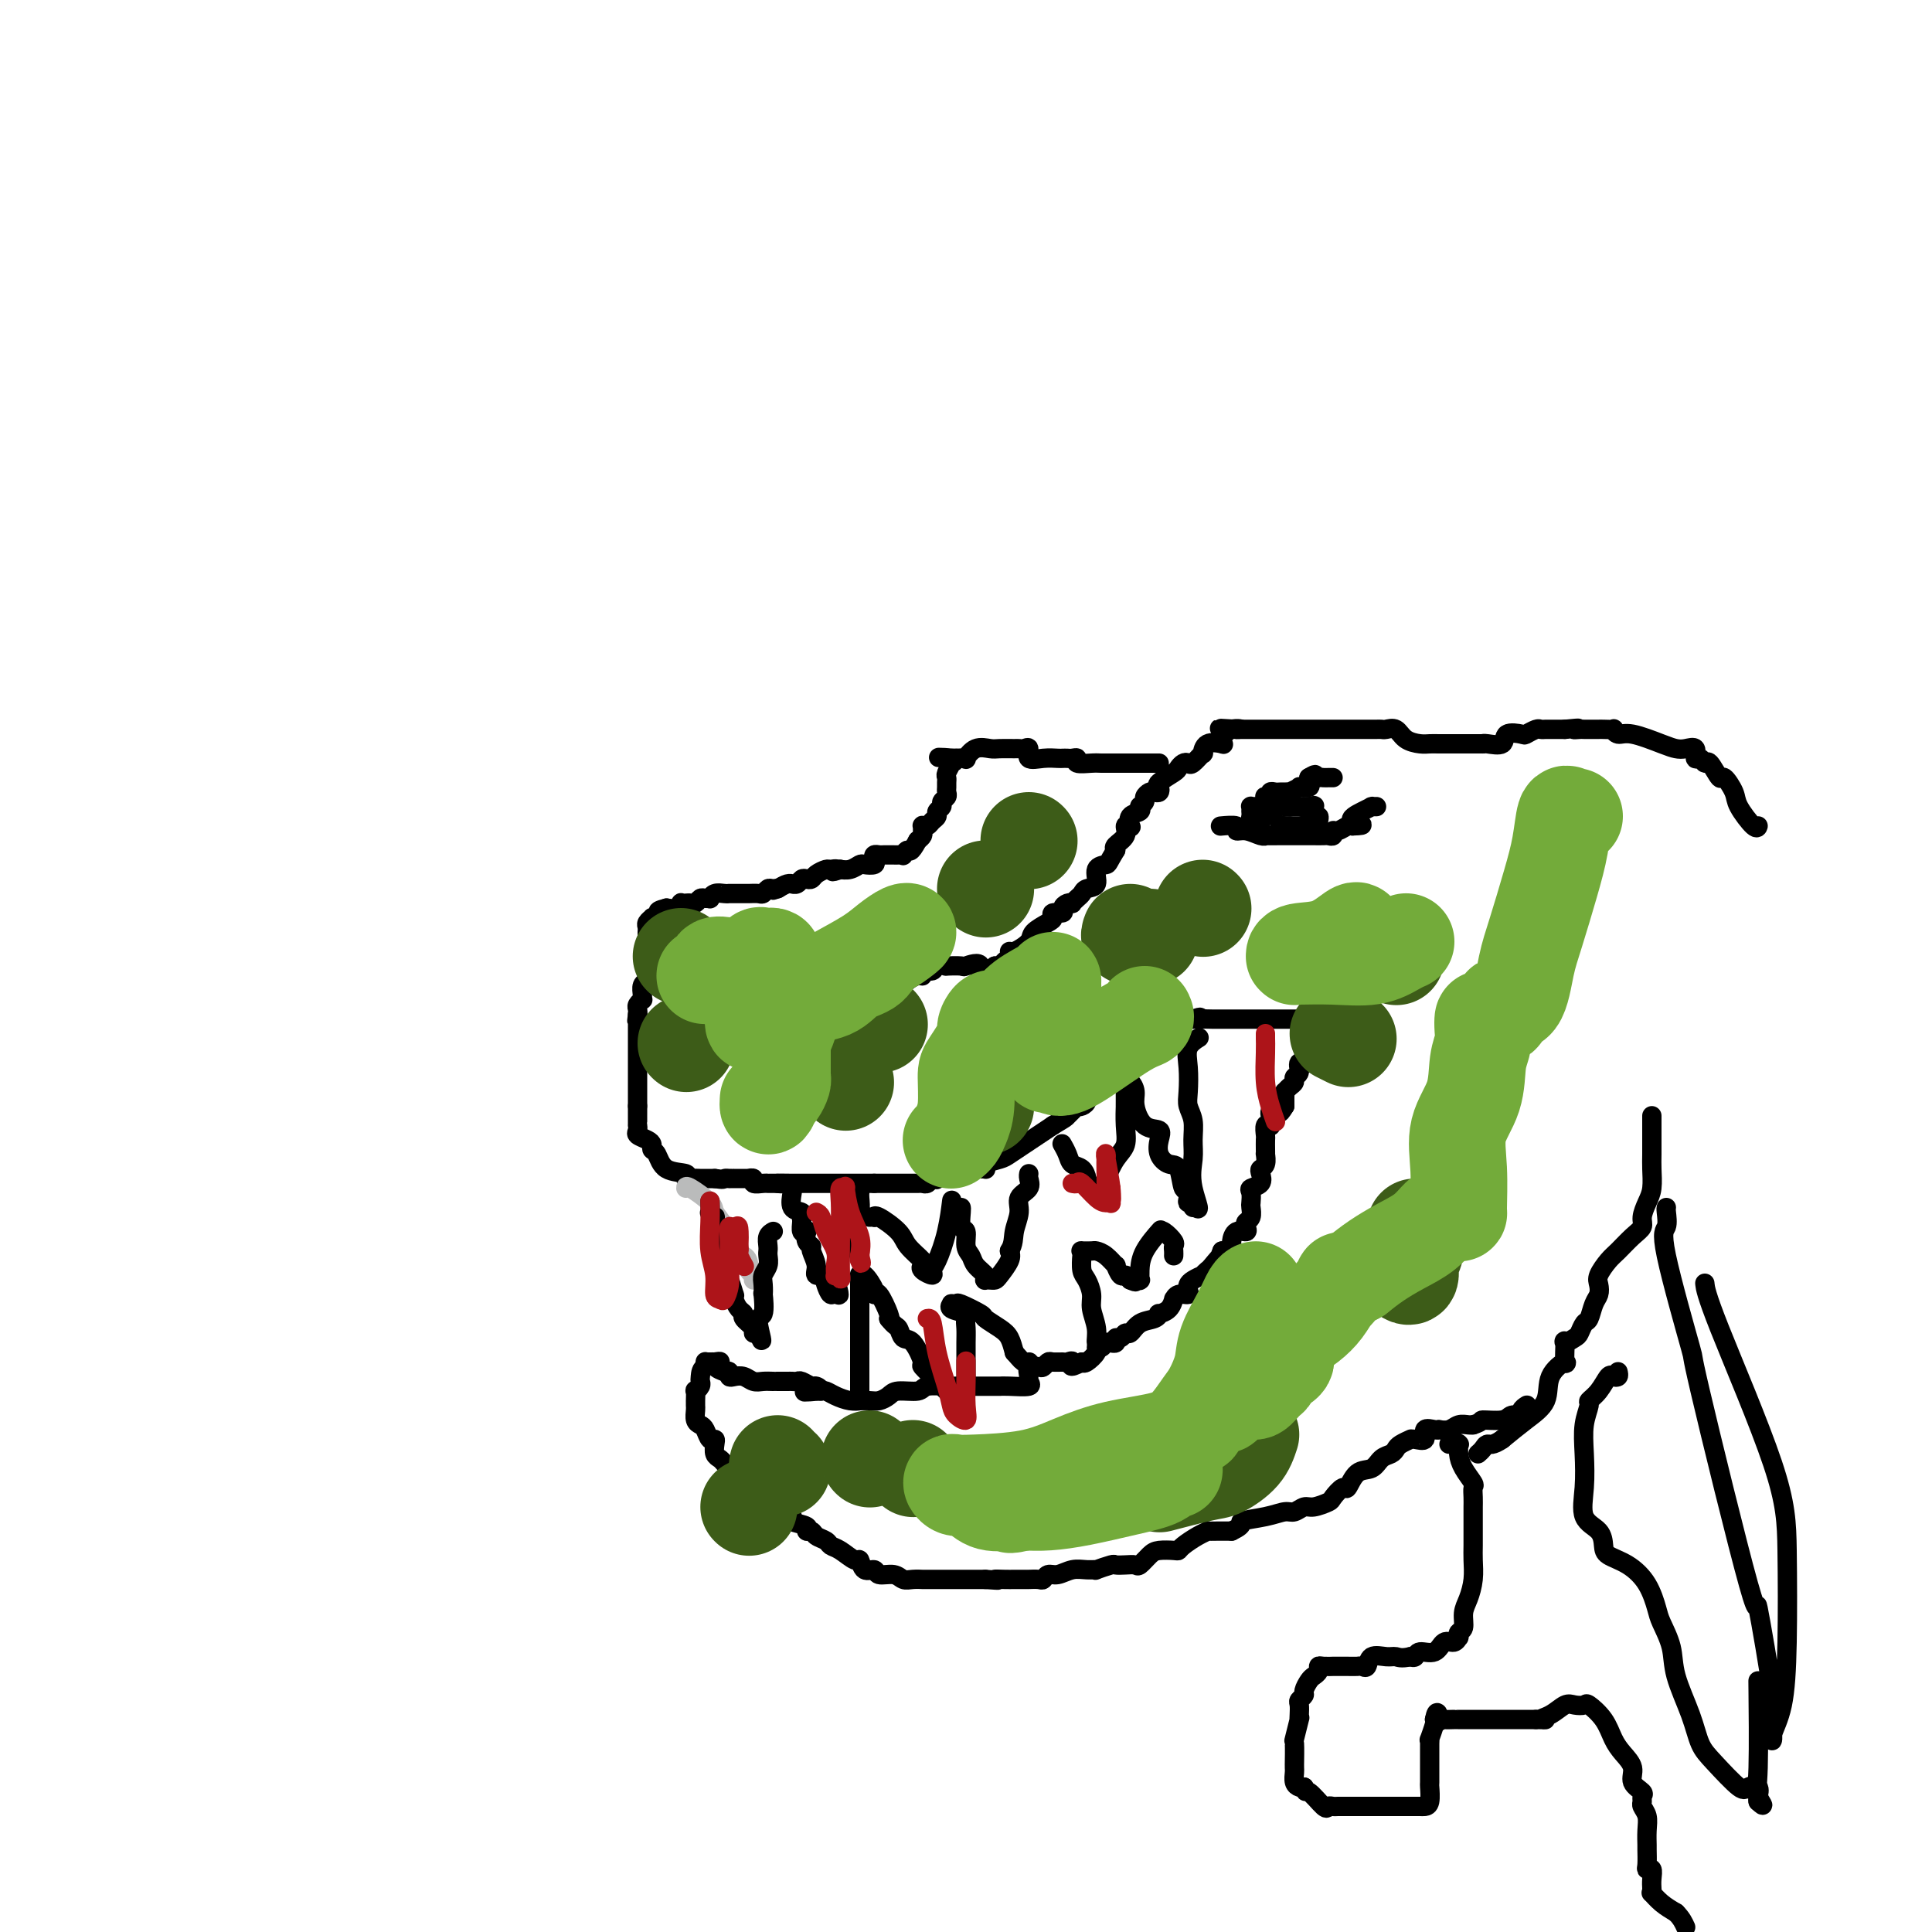 <svg viewBox='0 0 400 400' version='1.1' xmlns='http://www.w3.org/2000/svg' xmlns:xlink='http://www.w3.org/1999/xlink'><g fill='none' stroke='#000000' stroke-width='4' stroke-linecap='round' stroke-linejoin='round'><path d='M301,154c-0.246,-0.001 -0.492,-0.002 -1,0c-0.508,0.002 -1.276,0.007 -2,0c-0.724,-0.007 -1.402,-0.026 -2,0c-0.598,0.026 -1.116,0.098 -2,0c-0.884,-0.098 -2.134,-0.366 -3,-1c-0.866,-0.634 -1.347,-1.634 -2,-2c-0.653,-0.366 -1.477,-0.098 -2,0c-0.523,0.098 -0.744,0.026 -1,0c-0.256,-0.026 -0.547,-0.007 -1,0c-0.453,0.007 -1.069,0.002 -2,0c-0.931,-0.002 -2.179,-0.001 -3,0c-0.821,0.001 -1.217,0.000 -2,0c-0.783,-0.000 -1.954,-0.000 -3,0c-1.046,0.000 -1.966,0.000 -3,0c-1.034,-0.000 -2.181,-0.000 -3,0c-0.819,0.000 -1.310,0.000 -2,0c-0.690,-0.000 -1.581,-0.000 -2,0c-0.419,0.000 -0.368,0.000 -1,0c-0.632,-0.000 -1.948,-0.000 -3,0c-1.052,0.000 -1.839,0.000 -2,0c-0.161,-0.000 0.303,-0.000 0,0c-0.303,0.000 -1.372,0.000 -2,0c-0.628,-0.000 -0.814,-0.000 -1,0'/><path d='M256,151c-6.933,-0.436 -1.764,-0.025 0,0c1.764,0.025 0.123,-0.335 -1,0c-1.123,0.335 -1.727,1.366 -2,2c-0.273,0.634 -0.215,0.872 0,1c0.215,0.128 0.587,0.147 0,0c-0.587,-0.147 -2.132,-0.460 -3,0c-0.868,0.460 -1.058,1.692 -1,2c0.058,0.308 0.366,-0.306 0,0c-0.366,0.306 -1.405,1.534 -2,2c-0.595,0.466 -0.745,0.170 -1,0c-0.255,-0.170 -0.615,-0.215 -1,0c-0.385,0.215 -0.796,0.688 -1,1c-0.204,0.312 -0.201,0.462 -1,1c-0.799,0.538 -2.399,1.464 -3,2c-0.601,0.536 -0.204,0.683 0,1c0.204,0.317 0.213,0.806 0,1c-0.213,0.194 -0.649,0.094 -1,0c-0.351,-0.094 -0.616,-0.183 -1,0c-0.384,0.183 -0.888,0.637 -1,1c-0.112,0.363 0.168,0.637 0,1c-0.168,0.363 -0.785,0.817 -1,1c-0.215,0.183 -0.030,0.095 0,0c0.030,-0.095 -0.096,-0.197 0,0c0.096,0.197 0.414,0.692 0,1c-0.414,0.308 -1.559,0.428 -2,1c-0.441,0.572 -0.178,1.596 0,2c0.178,0.404 0.271,0.188 0,0c-0.271,-0.188 -0.908,-0.349 -1,0c-0.092,0.349 0.360,1.209 0,2c-0.360,0.791 -1.531,1.512 -2,2c-0.469,0.488 -0.234,0.744 0,1'/><path d='M231,176c-1.716,2.830 -1.507,2.905 -2,3c-0.493,0.095 -1.690,0.210 -2,1c-0.310,0.790 0.267,2.254 0,3c-0.267,0.746 -1.377,0.775 -2,1c-0.623,0.225 -0.758,0.648 -1,1c-0.242,0.352 -0.591,0.633 -1,1c-0.409,0.367 -0.878,0.820 -1,1c-0.122,0.180 0.103,0.086 0,0c-0.103,-0.086 -0.535,-0.163 -1,0c-0.465,0.163 -0.963,0.568 -1,1c-0.037,0.432 0.385,0.892 0,1c-0.385,0.108 -1.579,-0.137 -2,0c-0.421,0.137 -0.071,0.657 0,1c0.071,0.343 -0.139,0.508 -1,1c-0.861,0.492 -2.374,1.312 -3,2c-0.626,0.688 -0.367,1.245 -1,2c-0.633,0.755 -2.159,1.709 -3,2c-0.841,0.291 -0.999,-0.079 -1,0c-0.001,0.079 0.154,0.609 0,1c-0.154,0.391 -0.618,0.644 -1,1c-0.382,0.356 -0.680,0.816 -1,1c-0.320,0.184 -0.660,0.092 -1,0'/><path d='M206,200c-4.368,3.713 -2.786,0.995 -3,0c-0.214,-0.995 -2.222,-0.268 -3,0c-0.778,0.268 -0.326,0.076 -1,0c-0.674,-0.076 -2.476,-0.035 -3,0c-0.524,0.035 0.228,0.066 0,0c-0.228,-0.066 -1.436,-0.229 -2,0c-0.564,0.229 -0.483,0.849 -1,1c-0.517,0.151 -1.631,-0.166 -2,0c-0.369,0.166 0.006,0.815 0,1c-0.006,0.185 -0.393,-0.095 -1,0c-0.607,0.095 -1.433,0.564 -2,1c-0.567,0.436 -0.876,0.839 -1,1c-0.124,0.161 -0.062,0.081 0,0'/><path d='M240,158c-0.752,0.000 -1.505,0.000 -2,0c-0.495,-0.000 -0.734,-0.000 -1,0c-0.266,0.000 -0.561,0.000 -1,0c-0.439,-0.000 -1.022,-0.000 -2,0c-0.978,0.000 -2.351,0.001 -3,0c-0.649,-0.001 -0.576,-0.004 -1,0c-0.424,0.004 -1.346,0.015 -2,0c-0.654,-0.015 -1.040,-0.057 -2,0c-0.960,0.057 -2.495,0.211 -3,0c-0.505,-0.211 0.021,-0.789 0,-1c-0.021,-0.211 -0.588,-0.057 -1,0c-0.412,0.057 -0.668,0.017 -1,0c-0.332,-0.017 -0.740,-0.012 -1,0c-0.260,0.012 -0.374,0.031 -1,0c-0.626,-0.031 -1.765,-0.114 -3,0c-1.235,0.114 -2.567,0.423 -3,0c-0.433,-0.423 0.032,-1.578 0,-2c-0.032,-0.422 -0.560,-0.113 -1,0c-0.440,0.113 -0.793,0.028 -1,0c-0.207,-0.028 -0.270,-0.000 -1,0c-0.730,0.000 -2.128,-0.028 -3,0c-0.872,0.028 -1.220,0.113 -2,0c-0.780,-0.113 -1.993,-0.422 -3,0c-1.007,0.422 -1.810,1.575 -2,2c-0.190,0.425 0.231,0.121 0,0c-0.231,-0.121 -1.116,-0.061 -2,0'/><path d='M198,157c-6.720,-0.223 -2.518,-0.281 -1,0c1.518,0.281 0.354,0.901 0,1c-0.354,0.099 0.101,-0.324 0,0c-0.101,0.324 -0.759,1.396 -1,2c-0.241,0.604 -0.063,0.739 0,1c0.063,0.261 0.013,0.647 0,1c-0.013,0.353 0.012,0.672 0,1c-0.012,0.328 -0.060,0.665 0,1c0.060,0.335 0.227,0.667 0,1c-0.227,0.333 -0.848,0.666 -1,1c-0.152,0.334 0.167,0.667 0,1c-0.167,0.333 -0.819,0.664 -1,1c-0.181,0.336 0.109,0.678 0,1c-0.109,0.322 -0.618,0.625 -1,1c-0.382,0.375 -0.638,0.821 -1,1c-0.362,0.179 -0.832,0.089 -1,0c-0.168,-0.089 -0.035,-0.179 0,0c0.035,0.179 -0.029,0.625 0,1c0.029,0.375 0.151,0.679 0,1c-0.151,0.321 -0.576,0.661 -1,1'/><path d='M190,174c-1.626,3.022 -1.692,2.078 -2,2c-0.308,-0.078 -0.857,0.711 -1,1c-0.143,0.289 0.120,0.077 0,0c-0.120,-0.077 -0.624,-0.021 -1,0c-0.376,0.021 -0.625,0.006 -1,0c-0.375,-0.006 -0.875,-0.002 -1,0c-0.125,0.002 0.124,0.003 0,0c-0.124,-0.003 -0.620,-0.011 -1,0c-0.380,0.011 -0.645,0.042 -1,0c-0.355,-0.042 -0.801,-0.156 -1,0c-0.199,0.156 -0.150,0.581 0,1c0.150,0.419 0.401,0.830 0,1c-0.401,0.170 -1.453,0.098 -2,0c-0.547,-0.098 -0.590,-0.222 -1,0c-0.410,0.222 -1.187,0.791 -2,1c-0.813,0.209 -1.661,0.060 -2,0c-0.339,-0.060 -0.170,-0.030 0,0'/><path d='M174,180c-2.649,0.925 -1.273,0.237 -1,0c0.273,-0.237 -0.557,-0.025 -1,0c-0.443,0.025 -0.500,-0.138 -1,0c-0.500,0.138 -1.443,0.577 -2,1c-0.557,0.423 -0.728,0.831 -1,1c-0.272,0.169 -0.647,0.098 -1,0c-0.353,-0.098 -0.685,-0.223 -1,0c-0.315,0.223 -0.612,0.795 -1,1c-0.388,0.205 -0.867,0.045 -1,0c-0.133,-0.045 0.080,0.026 0,0c-0.080,-0.026 -0.451,-0.150 -1,0c-0.549,0.150 -1.274,0.575 -2,1'/><path d='M161,184c-1.963,0.614 -0.370,0.151 0,0c0.370,-0.151 -0.482,0.012 -1,0c-0.518,-0.012 -0.702,-0.199 -1,0c-0.298,0.199 -0.708,0.785 -1,1c-0.292,0.215 -0.464,0.057 -1,0c-0.536,-0.057 -1.435,-0.015 -2,0c-0.565,0.015 -0.794,0.004 -1,0c-0.206,-0.004 -0.387,-0.002 -1,0c-0.613,0.002 -1.657,0.004 -2,0c-0.343,-0.004 0.014,-0.015 0,0c-0.014,0.015 -0.399,0.057 -1,0c-0.601,-0.057 -1.418,-0.212 -2,0c-0.582,0.212 -0.929,0.793 -1,1c-0.071,0.207 0.136,0.041 0,0c-0.136,-0.041 -0.613,0.041 -1,0c-0.387,-0.041 -0.682,-0.207 -1,0c-0.318,0.207 -0.659,0.787 -1,1c-0.341,0.213 -0.682,0.061 -1,0c-0.318,-0.061 -0.613,-0.030 -1,0c-0.387,0.030 -0.867,0.060 -1,0c-0.133,-0.060 0.079,-0.208 0,0c-0.079,0.208 -0.451,0.774 -1,1c-0.549,0.226 -1.274,0.113 -2,0'/><path d='M138,188c-3.494,0.862 -0.730,1.016 0,1c0.730,-0.016 -0.574,-0.201 -1,0c-0.426,0.201 0.026,0.789 0,1c-0.026,0.211 -0.529,0.045 -1,0c-0.471,-0.045 -0.911,0.030 -1,0c-0.089,-0.030 0.172,-0.165 0,0c-0.172,0.165 -0.778,0.632 -1,1c-0.222,0.368 -0.059,0.638 0,1c0.059,0.362 0.016,0.817 0,1c-0.016,0.183 -0.004,0.094 0,0c0.004,-0.094 0.001,-0.195 0,0c-0.001,0.195 -0.000,0.685 0,1c0.000,0.315 -0.000,0.455 0,1c0.000,0.545 0.001,1.494 0,2c-0.001,0.506 -0.004,0.568 0,1c0.004,0.432 0.015,1.232 0,2c-0.015,0.768 -0.057,1.502 0,2c0.057,0.498 0.212,0.760 0,1c-0.212,0.240 -0.793,0.460 -1,1c-0.207,0.540 -0.041,1.402 0,2c0.041,0.598 -0.041,0.934 0,1c0.041,0.066 0.207,-0.137 0,0c-0.207,0.137 -0.786,0.614 -1,1c-0.214,0.386 -0.061,0.682 0,1c0.061,0.318 0.031,0.659 0,1'/><path d='M132,210c-0.309,2.737 -0.083,0.579 0,0c0.083,-0.579 0.022,0.422 0,1c-0.022,0.578 -0.006,0.732 0,1c0.006,0.268 0.002,0.648 0,1c-0.002,0.352 -0.000,0.675 0,1c0.000,0.325 0.000,0.652 0,1c-0.000,0.348 -0.000,0.718 0,1c0.000,0.282 0.000,0.475 0,1c-0.000,0.525 -0.000,1.383 0,2c0.000,0.617 0.000,0.993 0,1c-0.000,0.007 -0.000,-0.354 0,0c0.000,0.354 0.000,1.423 0,2c-0.000,0.577 -0.000,0.660 0,1c0.000,0.340 0.000,0.935 0,1c-0.000,0.065 -0.000,-0.400 0,0c0.000,0.400 0.000,1.664 0,2c-0.000,0.336 -0.000,-0.256 0,0c0.000,0.256 0.000,1.359 0,2c-0.000,0.641 -0.000,0.821 0,1'/><path d='M132,229c0.000,3.062 0.001,1.216 0,1c-0.001,-0.216 -0.002,1.199 0,2c0.002,0.801 0.007,0.988 0,1c-0.007,0.012 -0.026,-0.152 0,0c0.026,0.152 0.097,0.619 0,1c-0.097,0.381 -0.363,0.678 0,1c0.363,0.322 1.355,0.671 2,1c0.645,0.329 0.945,0.637 1,1c0.055,0.363 -0.133,0.781 0,1c0.133,0.219 0.587,0.241 1,1c0.413,0.759 0.784,2.256 2,3c1.216,0.744 3.277,0.735 4,1c0.723,0.265 0.109,0.803 0,1c-0.109,0.197 0.286,0.053 1,0c0.714,-0.053 1.747,-0.014 2,0c0.253,0.014 -0.272,0.004 0,0c0.272,-0.004 1.343,-0.001 2,0c0.657,0.001 0.902,0.000 1,0c0.098,-0.000 0.049,-0.000 0,0'/><path d='M148,244c1.939,0.309 1.785,0.083 2,0c0.215,-0.083 0.799,-0.022 1,0c0.201,0.022 0.020,0.005 0,0c-0.020,-0.005 0.122,0.002 1,0c0.878,-0.002 2.491,-0.015 3,0c0.509,0.015 -0.085,0.057 0,0c0.085,-0.057 0.849,-0.211 1,0c0.151,0.211 -0.310,0.789 0,1c0.310,0.211 1.392,0.057 2,0c0.608,-0.057 0.740,-0.015 1,0c0.260,0.015 0.646,0.004 1,0c0.354,-0.004 0.677,-0.002 1,0'/><path d='M161,245c1.821,0.155 -0.126,0.041 0,0c0.126,-0.041 2.324,-0.011 3,0c0.676,0.011 -0.170,0.003 0,0c0.170,-0.003 1.355,-0.001 2,0c0.645,0.001 0.750,0.000 1,0c0.250,-0.000 0.644,-0.000 1,0c0.356,0.000 0.673,0.000 1,0c0.327,-0.000 0.665,-0.000 1,0c0.335,0.000 0.667,0.000 1,0c0.333,-0.000 0.665,-0.000 1,0c0.335,0.000 0.672,0.000 1,0c0.328,-0.000 0.646,-0.000 1,0c0.354,0.000 0.742,0.000 1,0c0.258,-0.000 0.384,-0.000 1,0c0.616,0.000 1.722,0.000 2,0c0.278,-0.000 -0.271,-0.000 0,0c0.271,0.000 1.363,0.000 2,0c0.637,-0.000 0.818,-0.000 1,0'/><path d='M181,245c3.207,-0.000 1.225,-0.000 1,0c-0.225,0.000 1.305,0.000 2,0c0.695,-0.000 0.553,-0.000 1,0c0.447,0.000 1.482,0.001 2,0c0.518,-0.001 0.520,-0.004 1,0c0.480,0.004 1.439,0.015 2,0c0.561,-0.015 0.723,-0.054 1,0c0.277,0.054 0.670,0.203 1,0c0.330,-0.203 0.598,-0.758 1,-1c0.402,-0.242 0.938,-0.170 1,0c0.062,0.170 -0.350,0.438 0,0c0.350,-0.438 1.463,-1.581 2,-2c0.537,-0.419 0.497,-0.112 1,0c0.503,0.112 1.547,0.031 2,0c0.453,-0.031 0.315,-0.011 1,0c0.685,0.011 2.194,0.014 3,0c0.806,-0.014 0.911,-0.044 1,0c0.089,0.044 0.162,0.164 0,0c-0.162,-0.164 -0.560,-0.610 0,-1c0.560,-0.390 2.078,-0.723 3,-1c0.922,-0.277 1.247,-0.497 2,-1c0.753,-0.503 1.933,-1.289 3,-2c1.067,-0.711 2.019,-1.346 3,-2c0.981,-0.654 1.990,-1.327 3,-2'/><path d='M218,233c2.876,-1.725 2.565,-1.537 3,-2c0.435,-0.463 1.617,-1.577 2,-2c0.383,-0.423 -0.034,-0.154 0,0c0.034,0.154 0.517,0.192 1,0c0.483,-0.192 0.965,-0.615 1,-1c0.035,-0.385 -0.376,-0.732 0,-1c0.376,-0.268 1.541,-0.458 2,-1c0.459,-0.542 0.213,-1.437 0,-2c-0.213,-0.563 -0.393,-0.794 0,-1c0.393,-0.206 1.358,-0.388 2,-1c0.642,-0.612 0.961,-1.656 1,-2c0.039,-0.344 -0.203,0.010 0,0c0.203,-0.010 0.851,-0.384 1,-1c0.149,-0.616 -0.202,-1.475 0,-2c0.202,-0.525 0.958,-0.715 2,-1c1.042,-0.285 2.370,-0.664 3,-1c0.630,-0.336 0.563,-0.629 1,-1c0.437,-0.371 1.378,-0.821 2,-1c0.622,-0.179 0.925,-0.086 1,0c0.075,0.086 -0.078,0.167 0,0c0.078,-0.167 0.388,-0.581 1,-1c0.612,-0.419 1.525,-0.844 2,-1c0.475,-0.156 0.513,-0.042 1,0c0.487,0.042 1.425,0.012 2,0c0.575,-0.012 0.788,-0.006 1,0'/><path d='M247,211c2.347,-0.774 1.214,-0.207 1,0c-0.214,0.207 0.492,0.056 1,0c0.508,-0.056 0.820,-0.015 2,0c1.180,0.015 3.228,0.004 4,0c0.772,-0.004 0.266,-0.001 1,0c0.734,0.001 2.707,0.000 4,0c1.293,-0.000 1.905,-0.000 2,0c0.095,0.000 -0.326,0.000 0,0c0.326,-0.000 1.399,-0.000 2,0c0.601,0.000 0.730,0.000 1,0c0.270,-0.000 0.681,-0.001 1,0c0.319,0.001 0.544,0.004 1,0c0.456,-0.004 1.141,-0.015 2,0c0.859,0.015 1.890,0.056 3,0c1.110,-0.056 2.299,-0.207 3,0c0.701,0.207 0.915,0.774 1,1c0.085,0.226 0.043,0.113 0,0'/><path d='M275,212c0.430,-0.109 0.860,-0.217 1,0c0.140,0.217 -0.008,0.761 0,1c0.008,0.239 0.174,0.173 0,0c-0.174,-0.173 -0.688,-0.453 -1,0c-0.312,0.453 -0.424,1.641 -1,2c-0.576,0.359 -1.617,-0.110 -2,0c-0.383,0.110 -0.106,0.799 0,1c0.106,0.201 0.043,-0.087 0,0c-0.043,0.087 -0.065,0.549 0,1c0.065,0.451 0.216,0.892 0,1c-0.216,0.108 -0.798,-0.116 -1,0c-0.202,0.116 -0.025,0.574 0,1c0.025,0.426 -0.102,0.821 0,1c0.102,0.179 0.435,0.142 0,0c-0.435,-0.142 -1.636,-0.389 -2,0c-0.364,0.389 0.109,1.415 0,2c-0.109,0.585 -0.800,0.731 -1,1c-0.200,0.269 0.090,0.663 0,1c-0.090,0.337 -0.560,0.618 -1,1c-0.440,0.382 -0.850,0.865 -1,1c-0.150,0.135 -0.040,-0.079 0,0c0.040,0.079 0.012,0.451 0,1c-0.012,0.549 -0.006,1.274 0,2'/><path d='M266,229c-1.574,2.643 -1.010,0.749 -1,0c0.010,-0.749 -0.533,-0.355 -1,0c-0.467,0.355 -0.856,0.670 -1,1c-0.144,0.330 -0.042,0.675 0,1c0.042,0.325 0.025,0.630 0,1c-0.025,0.370 -0.059,0.805 0,1c0.059,0.195 0.212,0.150 0,0c-0.212,-0.150 -0.789,-0.404 -1,0c-0.211,0.404 -0.057,1.465 0,2c0.057,0.535 0.016,0.542 0,1c-0.016,0.458 -0.008,1.366 0,2c0.008,0.634 0.016,0.995 0,1c-0.016,0.005 -0.055,-0.346 0,0c0.055,0.346 0.203,1.388 0,2c-0.203,0.612 -0.758,0.793 -1,1c-0.242,0.207 -0.170,0.441 0,1c0.170,0.559 0.438,1.444 0,2c-0.438,0.556 -1.580,0.783 -2,1c-0.420,0.217 -0.116,0.425 0,1c0.116,0.575 0.045,1.516 0,2c-0.045,0.484 -0.063,0.512 0,1c0.063,0.488 0.206,1.435 0,2c-0.206,0.565 -0.763,0.747 -1,1c-0.237,0.253 -0.154,0.578 0,1c0.154,0.422 0.378,0.940 0,1c-0.378,0.060 -1.359,-0.338 -2,0c-0.641,0.338 -0.943,1.411 -1,2c-0.057,0.589 0.129,0.694 0,1c-0.129,0.306 -0.573,0.813 -1,1c-0.427,0.187 -0.836,0.053 -1,0c-0.164,-0.053 -0.082,-0.027 0,0'/><path d='M253,259c-1.901,4.758 -0.154,1.652 0,1c0.154,-0.652 -1.286,1.149 -2,2c-0.714,0.851 -0.703,0.753 -1,1c-0.297,0.247 -0.903,0.839 -1,1c-0.097,0.161 0.316,-0.111 0,0c-0.316,0.111 -1.359,0.603 -2,1c-0.641,0.397 -0.880,0.699 -1,1c-0.120,0.301 -0.123,0.601 0,1c0.123,0.399 0.371,0.898 0,1c-0.371,0.102 -1.361,-0.193 -2,0c-0.639,0.193 -0.927,0.874 -1,1c-0.073,0.126 0.070,-0.303 0,0c-0.070,0.303 -0.354,1.337 -1,2c-0.646,0.663 -1.654,0.956 -2,1c-0.346,0.044 -0.029,-0.161 0,0c0.029,0.161 -0.230,0.688 -1,1c-0.770,0.312 -2.053,0.408 -3,1c-0.947,0.592 -1.559,1.679 -2,2c-0.441,0.321 -0.711,-0.124 -1,0c-0.289,0.124 -0.599,0.818 -1,1c-0.401,0.182 -0.895,-0.148 -1,0c-0.105,0.148 0.180,0.776 0,1c-0.180,0.224 -0.823,0.046 -1,0c-0.177,-0.046 0.112,0.042 0,0c-0.112,-0.042 -0.625,-0.214 -1,0c-0.375,0.214 -0.611,0.814 -1,1c-0.389,0.186 -0.929,-0.043 -1,0c-0.071,0.043 0.327,0.358 0,1c-0.327,0.642 -1.379,1.612 -2,2c-0.621,0.388 -0.810,0.194 -1,0'/><path d='M224,282c-3.185,1.701 -2.149,0.455 -2,0c0.149,-0.455 -0.590,-0.118 -1,0c-0.410,0.118 -0.490,0.018 -1,0c-0.510,-0.018 -1.451,0.046 -2,0c-0.549,-0.046 -0.707,-0.202 -1,0c-0.293,0.202 -0.720,0.761 -1,1c-0.280,0.239 -0.411,0.159 -1,0c-0.589,-0.159 -1.635,-0.396 -2,0c-0.365,0.396 -0.050,1.427 0,2c0.050,0.573 -0.167,0.690 0,1c0.167,0.310 0.717,0.815 0,1c-0.717,0.185 -2.701,0.049 -4,0c-1.299,-0.049 -1.912,-0.013 -2,0c-0.088,0.013 0.348,0.003 0,0c-0.348,-0.003 -1.480,-0.001 -2,0c-0.520,0.001 -0.426,-0.001 -1,0c-0.574,0.001 -1.814,0.004 -3,0c-1.186,-0.004 -2.317,-0.016 -3,0c-0.683,0.016 -0.917,0.060 -2,0c-1.083,-0.060 -3.014,-0.222 -4,0c-0.986,0.222 -1.026,0.830 -2,1c-0.974,0.170 -2.882,-0.098 -4,0c-1.118,0.098 -1.447,0.562 -2,1c-0.553,0.438 -1.330,0.850 -2,1c-0.670,0.150 -1.233,0.037 -2,0c-0.767,-0.037 -1.739,0.000 -2,0c-0.261,-0.000 0.190,-0.039 0,0c-0.190,0.039 -1.020,0.155 -2,0c-0.980,-0.155 -2.110,-0.580 -3,-1c-0.890,-0.420 -1.540,-0.834 -2,-1c-0.460,-0.166 -0.730,-0.083 -1,0'/><path d='M170,288c-6.268,0.220 -2.439,0.269 -1,0c1.439,-0.269 0.487,-0.857 0,-1c-0.487,-0.143 -0.511,0.158 -1,0c-0.489,-0.158 -1.445,-0.774 -2,-1c-0.555,-0.226 -0.708,-0.060 -1,0c-0.292,0.060 -0.721,0.016 -1,0c-0.279,-0.016 -0.406,-0.005 -1,0c-0.594,0.005 -1.654,0.002 -2,0c-0.346,-0.002 0.021,-0.004 0,0c-0.021,0.004 -0.429,0.015 -1,0c-0.571,-0.015 -1.306,-0.056 -2,0c-0.694,0.056 -1.348,0.207 -2,0c-0.652,-0.207 -1.302,-0.774 -2,-1c-0.698,-0.226 -1.445,-0.112 -2,0c-0.555,0.112 -0.919,0.223 -1,0c-0.081,-0.223 0.120,-0.778 0,-1c-0.120,-0.222 -0.560,-0.111 -1,0'/><path d='M150,284c-3.257,-1.072 -1.398,-1.751 -1,-2c0.398,-0.249 -0.664,-0.066 -1,0c-0.336,0.066 0.054,0.017 0,0c-0.054,-0.017 -0.550,-0.002 -1,0c-0.450,0.002 -0.853,-0.010 -1,0c-0.147,0.010 -0.040,0.041 0,0c0.040,-0.041 0.011,-0.155 0,0c-0.011,0.155 -0.006,0.577 0,1'/><path d='M146,283c-0.841,0.249 -0.943,1.371 -1,2c-0.057,0.629 -0.068,0.765 0,1c0.068,0.235 0.214,0.570 0,1c-0.214,0.430 -0.790,0.956 -1,1c-0.210,0.044 -0.056,-0.393 0,0c0.056,0.393 0.014,1.614 0,2c-0.014,0.386 -0.001,-0.065 0,0c0.001,0.065 -0.011,0.646 0,1c0.011,0.354 0.044,0.481 0,1c-0.044,0.519 -0.166,1.431 0,2c0.166,0.569 0.619,0.795 1,1c0.381,0.205 0.690,0.387 1,1c0.310,0.613 0.622,1.656 1,2c0.378,0.344 0.822,-0.010 1,0c0.178,0.010 0.090,0.386 0,1c-0.090,0.614 -0.182,1.468 0,2c0.182,0.532 0.638,0.741 1,1c0.362,0.259 0.629,0.566 1,1c0.371,0.434 0.845,0.994 1,1c0.155,0.006 -0.009,-0.541 0,0c0.009,0.541 0.190,2.170 1,3c0.810,0.830 2.248,0.862 3,1c0.752,0.138 0.818,0.383 1,1c0.182,0.617 0.481,1.605 1,2c0.519,0.395 1.260,0.198 2,0'/><path d='M159,311c1.301,0.797 1.054,0.791 1,1c-0.054,0.209 0.086,0.634 1,1c0.914,0.366 2.602,0.672 3,1c0.398,0.328 -0.494,0.679 0,1c0.494,0.321 2.374,0.611 3,1c0.626,0.389 -0.001,0.878 0,1c0.001,0.122 0.632,-0.123 1,0c0.368,0.123 0.473,0.616 1,1c0.527,0.384 1.475,0.661 2,1c0.525,0.339 0.626,0.740 1,1c0.374,0.260 1.022,0.380 2,1c0.978,0.620 2.288,1.739 3,2c0.712,0.261 0.827,-0.338 1,0c0.173,0.338 0.402,1.611 1,2c0.598,0.389 1.563,-0.106 2,0c0.437,0.106 0.346,0.813 1,1c0.654,0.187 2.055,-0.146 3,0c0.945,0.146 1.435,0.771 2,1c0.565,0.229 1.206,0.061 2,0c0.794,-0.061 1.741,-0.016 2,0c0.259,0.016 -0.168,0.004 0,0c0.168,-0.004 0.933,-0.001 2,0c1.067,0.001 2.436,0.000 3,0c0.564,-0.000 0.322,-0.000 1,0c0.678,0.000 2.274,0.000 3,0c0.726,-0.000 0.580,-0.000 1,0c0.420,0.000 1.406,0.000 2,0c0.594,-0.000 0.797,-0.000 1,0'/><path d='M204,327c4.224,0.309 2.282,0.083 2,0c-0.282,-0.083 1.094,-0.023 2,0c0.906,0.023 1.342,0.007 2,0c0.658,-0.007 1.538,-0.006 2,0c0.462,0.006 0.507,0.017 1,0c0.493,-0.017 1.433,-0.061 2,0c0.567,0.061 0.760,0.227 1,0c0.240,-0.227 0.528,-0.846 1,-1c0.472,-0.154 1.129,0.156 2,0c0.871,-0.156 1.957,-0.778 3,-1c1.043,-0.222 2.043,-0.046 3,0c0.957,0.046 1.870,-0.040 2,0c0.130,0.040 -0.522,0.206 0,0c0.522,-0.206 2.219,-0.786 3,-1c0.781,-0.214 0.646,-0.064 1,0c0.354,0.064 1.196,0.042 2,0c0.804,-0.042 1.571,-0.102 2,0c0.429,0.102 0.521,0.368 1,0c0.479,-0.368 1.345,-1.368 2,-2c0.655,-0.632 1.099,-0.894 2,-1c0.901,-0.106 2.260,-0.057 3,0c0.740,0.057 0.862,0.120 1,0c0.138,-0.120 0.291,-0.425 1,-1c0.709,-0.575 1.975,-1.422 3,-2c1.025,-0.578 1.811,-0.887 2,-1c0.189,-0.113 -0.218,-0.030 0,0c0.218,0.030 1.062,0.009 2,0c0.938,-0.009 1.969,-0.004 3,0'/><path d='M255,317c3.147,-1.493 1.515,-1.724 2,-2c0.485,-0.276 3.087,-0.595 5,-1c1.913,-0.405 3.136,-0.897 4,-1c0.864,-0.103 1.368,0.181 2,0c0.632,-0.181 1.392,-0.827 2,-1c0.608,-0.173 1.066,0.128 2,0c0.934,-0.128 2.346,-0.686 3,-1c0.654,-0.314 0.549,-0.384 1,-1c0.451,-0.616 1.457,-1.780 2,-2c0.543,-0.220 0.621,0.502 1,0c0.379,-0.502 1.057,-2.229 2,-3c0.943,-0.771 2.149,-0.588 3,-1c0.851,-0.412 1.346,-1.421 2,-2c0.654,-0.579 1.467,-0.729 2,-1c0.533,-0.271 0.785,-0.661 1,-1c0.215,-0.339 0.391,-0.625 1,-1c0.609,-0.375 1.650,-0.840 2,-1c0.350,-0.160 0.009,-0.015 0,0c-0.009,0.015 0.313,-0.101 1,0c0.687,0.101 1.738,0.419 2,0c0.262,-0.419 -0.263,-1.575 0,-2c0.263,-0.425 1.316,-0.118 2,0c0.684,0.118 0.999,0.046 1,0c0.001,-0.046 -0.311,-0.065 0,0c0.311,0.065 1.246,0.213 2,0c0.754,-0.213 1.326,-0.789 2,-1c0.674,-0.211 1.451,-0.057 2,0c0.549,0.057 0.871,0.016 1,0c0.129,-0.016 0.064,-0.008 0,0'/><path d='M305,295c2.245,-0.708 1.357,-0.977 2,-1c0.643,-0.023 2.817,0.200 4,0c1.183,-0.200 1.375,-0.824 2,-1c0.625,-0.176 1.683,0.097 2,0c0.317,-0.097 -0.107,-0.565 0,-1c0.107,-0.435 0.745,-0.839 1,-1c0.255,-0.161 0.128,-0.081 0,0'/><path d='M342,231c0.000,0.187 0.001,0.375 0,1c-0.001,0.625 -0.003,1.689 0,3c0.003,1.311 0.011,2.869 0,4c-0.011,1.131 -0.040,1.836 0,3c0.040,1.164 0.149,2.786 0,4c-0.149,1.214 -0.558,2.020 -1,3c-0.442,0.980 -0.919,2.134 -1,3c-0.081,0.866 0.234,1.443 0,2c-0.234,0.557 -1.015,1.094 -2,2c-0.985,0.906 -2.172,2.183 -3,3c-0.828,0.817 -1.297,1.176 -2,2c-0.703,0.824 -1.641,2.112 -2,3c-0.359,0.888 -0.137,1.374 0,2c0.137,0.626 0.191,1.390 0,2c-0.191,0.610 -0.627,1.066 -1,2c-0.373,0.934 -0.682,2.346 -1,3c-0.318,0.654 -0.645,0.549 -1,1c-0.355,0.451 -0.737,1.457 -1,2c-0.263,0.543 -0.407,0.623 -1,1c-0.593,0.377 -1.634,1.050 -2,1c-0.366,-0.050 -0.057,-0.825 0,0c0.057,0.825 -0.140,3.248 0,4c0.140,0.752 0.615,-0.169 0,0c-0.615,0.169 -2.319,1.427 -3,3c-0.681,1.573 -0.337,3.462 -1,5c-0.663,1.538 -2.332,2.725 -4,4c-1.668,1.275 -3.334,2.637 -5,4'/><path d='M311,298c-2.027,1.419 -2.595,0.968 -3,1c-0.405,0.032 -0.648,0.547 -1,1c-0.352,0.453 -0.815,0.844 -1,1c-0.185,0.156 -0.093,0.078 0,0'/><path d='M298,154c-0.061,0.000 -0.122,0.000 0,0c0.122,-0.000 0.427,-0.000 1,0c0.573,0.000 1.413,0.000 2,0c0.587,-0.000 0.921,-0.000 1,0c0.079,0.000 -0.098,0.000 0,0c0.098,-0.000 0.472,-0.001 1,0c0.528,0.001 1.210,0.002 2,0c0.790,-0.002 1.687,-0.008 2,0c0.313,0.008 0.042,0.030 0,0c-0.042,-0.030 0.145,-0.112 1,0c0.855,0.112 2.380,0.419 3,0c0.620,-0.419 0.337,-1.562 1,-2c0.663,-0.438 2.272,-0.170 3,0c0.728,0.170 0.575,0.242 1,0c0.425,-0.242 1.427,-0.797 2,-1c0.573,-0.203 0.718,-0.054 1,0c0.282,0.054 0.703,0.015 1,0c0.297,-0.015 0.471,-0.004 1,0c0.529,0.004 1.412,0.001 2,0c0.588,-0.001 0.882,-0.000 1,0c0.118,0.000 0.059,0.000 0,0'/><path d='M324,151c4.423,-0.464 2.481,-0.124 2,0c-0.481,0.124 0.500,0.033 1,0c0.500,-0.033 0.520,-0.009 1,0c0.480,0.009 1.420,0.001 2,0c0.580,-0.001 0.798,0.004 1,0c0.202,-0.004 0.386,-0.017 1,0c0.614,0.017 1.659,0.064 2,0c0.341,-0.064 -0.022,-0.238 0,0c0.022,0.238 0.428,0.887 1,1c0.572,0.113 1.310,-0.312 3,0c1.690,0.312 4.333,1.359 6,2c1.667,0.641 2.359,0.874 3,1c0.641,0.126 1.233,0.143 2,0c0.767,-0.143 1.710,-0.448 2,0c0.290,0.448 -0.073,1.649 0,2c0.073,0.351 0.582,-0.147 1,0c0.418,0.147 0.746,0.938 1,1c0.254,0.062 0.433,-0.607 1,0c0.567,0.607 1.521,2.489 2,3c0.479,0.511 0.482,-0.350 1,0c0.518,0.350 1.550,1.912 2,3c0.450,1.088 0.316,1.704 1,3c0.684,1.296 2.184,3.272 3,4c0.816,0.728 0.947,0.208 1,0c0.053,-0.208 0.026,-0.104 0,0'/><path d='M253,171c0.094,-0.009 0.188,-0.017 0,0c-0.188,0.017 -0.657,0.061 0,0c0.657,-0.061 2.440,-0.227 3,0c0.560,0.227 -0.101,0.845 0,1c0.101,0.155 0.966,-0.155 2,0c1.034,0.155 2.237,0.774 3,1c0.763,0.226 1.084,0.061 1,0c-0.084,-0.061 -0.574,-0.016 0,0c0.574,0.016 2.213,0.004 3,0c0.787,-0.004 0.721,-0.001 1,0c0.279,0.001 0.901,0.000 1,0c0.099,-0.000 -0.325,-0.000 0,0c0.325,0.000 1.400,0.000 2,0c0.600,-0.000 0.724,-0.000 1,0c0.276,0.000 0.705,0.001 1,0c0.295,-0.001 0.457,-0.004 1,0c0.543,0.004 1.468,0.016 2,0c0.532,-0.016 0.671,-0.061 1,0c0.329,0.061 0.848,0.226 1,0c0.152,-0.226 -0.062,-0.844 0,-1c0.062,-0.156 0.401,0.150 1,0c0.599,-0.150 1.457,-0.757 2,-1c0.543,-0.243 0.772,-0.121 1,0'/><path d='M280,171c4.088,-0.121 0.807,-0.425 0,-1c-0.807,-0.575 0.859,-1.422 2,-2c1.141,-0.578 1.756,-0.887 2,-1c0.244,-0.113 0.117,-0.030 0,0c-0.117,0.030 -0.224,0.008 0,0c0.224,-0.008 0.778,-0.002 1,0c0.222,0.002 0.111,0.001 0,0'/><path d='M262,169c-0.061,0.083 -0.122,0.166 0,0c0.122,-0.166 0.428,-0.580 1,-1c0.572,-0.420 1.410,-0.845 2,-1c0.590,-0.155 0.932,-0.042 1,0c0.068,0.042 -0.136,0.011 0,0c0.136,-0.011 0.614,-0.003 1,0c0.386,0.003 0.681,0.001 1,0c0.319,-0.001 0.663,-0.000 1,0c0.337,0.000 0.668,0.000 1,0c0.332,-0.000 0.666,-0.000 1,0'/><path d='M271,167c1.620,-0.318 1.170,-0.114 1,0c-0.170,0.114 -0.060,0.139 0,0c0.060,-0.139 0.069,-0.440 0,0c-0.069,0.440 -0.214,1.621 0,2c0.214,0.379 0.789,-0.043 1,0c0.211,0.043 0.057,0.551 0,1c-0.057,0.449 -0.018,0.839 0,1c0.018,0.161 0.015,0.095 0,0c-0.015,-0.095 -0.043,-0.218 0,0c0.043,0.218 0.155,0.777 0,1c-0.155,0.223 -0.578,0.112 -1,0'/><path d='M272,172c-0.107,0.834 -0.873,0.420 -1,0c-0.127,-0.420 0.387,-0.845 0,-1c-0.387,-0.155 -1.676,-0.042 -2,0c-0.324,0.042 0.315,0.011 0,0c-0.315,-0.011 -1.584,-0.003 -2,0c-0.416,0.003 0.023,0.001 0,0c-0.023,-0.001 -0.506,-0.000 -1,0c-0.494,0.000 -0.998,0.000 -1,0c-0.002,-0.000 0.499,-0.000 1,0'/><path d='M266,171c-0.988,-0.155 -0.458,-0.042 0,0c0.458,0.042 0.845,0.012 1,0c0.155,-0.012 0.077,-0.006 0,0'/><path d='M261,171c-0.846,0.204 -1.692,0.409 -2,0c-0.308,-0.409 -0.080,-1.430 0,-2c0.080,-0.570 0.010,-0.688 0,-1c-0.010,-0.312 0.039,-0.818 0,-1c-0.039,-0.182 -0.168,-0.038 0,0c0.168,0.038 0.632,-0.028 1,0c0.368,0.028 0.638,0.152 1,0c0.362,-0.152 0.814,-0.580 1,-1c0.186,-0.420 0.105,-0.830 0,-1c-0.105,-0.170 -0.236,-0.098 0,0c0.236,0.098 0.838,0.222 1,0c0.162,-0.222 -0.115,-0.792 0,-1c0.115,-0.208 0.624,-0.056 1,0c0.376,0.056 0.620,0.016 1,0c0.380,-0.016 0.894,-0.008 1,0c0.106,0.008 -0.198,0.016 0,0c0.198,-0.016 0.898,-0.056 1,0c0.102,0.056 -0.393,0.208 0,0c0.393,-0.208 1.674,-0.777 2,-1c0.326,-0.223 -0.304,-0.101 0,0c0.304,0.101 1.544,0.181 2,0c0.456,-0.181 0.130,-0.623 0,-1c-0.130,-0.377 -0.065,-0.688 0,-1'/><path d='M271,161c2.035,-1.238 1.123,-0.332 1,0c-0.123,0.332 0.542,0.089 1,0c0.458,-0.089 0.711,-0.024 1,0c0.289,0.024 0.616,0.006 1,0c0.384,-0.006 0.824,-0.002 1,0c0.176,0.002 0.088,0.001 0,0'/></g>
<g fill='none' stroke='#BABBBB' stroke-width='4' stroke-linecap='round' stroke-linejoin='round'><path d='M142,246c-0.014,-0.297 -0.028,-0.593 1,0c1.028,0.593 3.099,2.076 4,3c0.901,0.924 0.631,1.288 1,2c0.369,0.712 1.377,1.772 2,3c0.623,1.228 0.861,2.623 1,3c0.139,0.377 0.180,-0.264 0,0c-0.180,0.264 -0.580,1.434 0,2c0.580,0.566 2.141,0.529 3,1c0.859,0.471 1.015,1.450 1,2c-0.015,0.550 -0.200,0.669 0,1c0.200,0.331 0.786,0.872 1,1c0.214,0.128 0.058,-0.158 0,0c-0.058,0.158 -0.016,0.759 0,1c0.016,0.241 0.008,0.120 0,0'/></g>
<g fill='none' stroke='#000000' stroke-width='4' stroke-linecap='round' stroke-linejoin='round'><path d='M147,249c-0.008,-0.236 -0.016,-0.471 0,0c0.016,0.471 0.057,1.650 0,2c-0.057,0.350 -0.212,-0.128 0,0c0.212,0.128 0.793,0.863 1,1c0.207,0.137 0.042,-0.324 0,0c-0.042,0.324 0.040,1.434 0,2c-0.040,0.566 -0.203,0.589 0,1c0.203,0.411 0.772,1.209 1,2c0.228,0.791 0.117,1.575 0,2c-0.117,0.425 -0.238,0.489 0,1c0.238,0.511 0.834,1.467 1,2c0.166,0.533 -0.100,0.642 0,1c0.100,0.358 0.565,0.964 1,2c0.435,1.036 0.839,2.501 1,3c0.161,0.499 0.080,0.031 0,0c-0.080,-0.031 -0.157,0.377 0,1c0.157,0.623 0.549,1.463 1,2c0.451,0.537 0.961,0.771 1,1c0.039,0.229 -0.391,0.453 0,1c0.391,0.547 1.605,1.416 2,2c0.395,0.584 -0.030,0.881 0,1c0.030,0.119 0.515,0.059 1,0'/><path d='M157,276c1.486,3.778 0.202,-0.276 0,-2c-0.202,-1.724 0.677,-1.119 1,-2c0.323,-0.881 0.090,-3.247 0,-4c-0.090,-0.753 -0.038,0.107 0,0c0.038,-0.107 0.063,-1.181 0,-2c-0.063,-0.819 -0.213,-1.382 0,-2c0.213,-0.618 0.789,-1.292 1,-2c0.211,-0.708 0.055,-1.450 0,-2c-0.055,-0.550 -0.011,-0.908 0,-1c0.011,-0.092 -0.011,0.080 0,0c0.011,-0.080 0.055,-0.414 0,-1c-0.055,-0.586 -0.211,-1.425 0,-2c0.211,-0.575 0.788,-0.886 1,-1c0.212,-0.114 0.061,-0.033 0,0c-0.061,0.033 -0.030,0.016 0,0'/><path d='M164,246c0.061,0.106 0.122,0.212 0,1c-0.122,0.788 -0.426,2.257 0,3c0.426,0.743 1.582,0.760 2,1c0.418,0.240 0.098,0.704 0,1c-0.098,0.296 0.025,0.426 0,1c-0.025,0.574 -0.199,1.593 0,2c0.199,0.407 0.770,0.201 1,0c0.230,-0.201 0.118,-0.399 0,0c-0.118,0.399 -0.244,1.393 0,2c0.244,0.607 0.857,0.827 1,1c0.143,0.173 -0.186,0.298 0,1c0.186,0.702 0.886,1.979 1,3c0.114,1.021 -0.359,1.784 0,2c0.359,0.216 1.549,-0.116 2,0c0.451,0.116 0.162,0.681 0,1c-0.162,0.319 -0.197,0.394 0,1c0.197,0.606 0.628,1.745 1,2c0.372,0.255 0.686,-0.372 1,-1'/><path d='M173,267c1.407,2.879 0.423,-0.422 0,-2c-0.423,-1.578 -0.285,-1.431 0,-2c0.285,-0.569 0.716,-1.854 1,-3c0.284,-1.146 0.420,-2.154 1,-3c0.580,-0.846 1.606,-1.529 2,-2c0.394,-0.471 0.158,-0.729 0,-1c-0.158,-0.271 -0.239,-0.556 0,-1c0.239,-0.444 0.796,-1.047 1,-2c0.204,-0.953 0.055,-2.257 0,-3c-0.055,-0.743 -0.016,-0.927 0,-1c0.016,-0.073 0.008,-0.037 0,0'/><path d='M199,250c0.032,0.092 0.065,0.185 0,1c-0.065,0.815 -0.226,2.354 0,3c0.226,0.646 0.839,0.400 1,1c0.161,0.600 -0.128,2.045 0,3c0.128,0.955 0.675,1.419 1,2c0.325,0.581 0.430,1.280 1,2c0.570,0.720 1.606,1.461 2,2c0.394,0.539 0.146,0.875 0,1c-0.146,0.125 -0.189,0.038 0,0c0.189,-0.038 0.612,-0.027 1,0c0.388,0.027 0.743,0.069 1,0c0.257,-0.069 0.415,-0.249 1,-1c0.585,-0.751 1.596,-2.072 2,-3c0.404,-0.928 0.202,-1.464 0,-2'/><path d='M209,259c0.931,-1.479 0.757,-2.676 1,-4c0.243,-1.324 0.902,-2.775 1,-4c0.098,-1.225 -0.366,-2.223 0,-3c0.366,-0.777 1.562,-1.332 2,-2c0.438,-0.668 0.118,-1.449 0,-2c-0.118,-0.551 -0.034,-0.872 0,-1c0.034,-0.128 0.017,-0.064 0,0'/><path d='M178,289c-0.000,-0.260 -0.000,-0.521 0,-1c0.000,-0.479 0.000,-1.177 0,-2c-0.000,-0.823 -0.000,-1.772 0,-3c0.000,-1.228 0.000,-2.734 0,-4c-0.000,-1.266 -0.000,-2.293 0,-3c0.000,-0.707 0.000,-1.093 0,-2c-0.000,-0.907 -0.000,-2.336 0,-3c0.000,-0.664 0.000,-0.564 0,-1c-0.000,-0.436 -0.000,-1.408 0,-2c0.000,-0.592 0.002,-0.802 0,-1c-0.002,-0.198 -0.007,-0.383 0,-1c0.007,-0.617 0.026,-1.667 0,-2c-0.026,-0.333 -0.096,0.051 0,0c0.096,-0.051 0.359,-0.535 1,0c0.641,0.535 1.661,2.091 2,3c0.339,0.909 -0.002,1.171 0,1c0.002,-0.171 0.347,-0.777 1,0c0.653,0.777 1.615,2.936 2,4c0.385,1.064 0.192,1.032 0,1'/><path d='M184,273c1.344,1.723 1.702,1.531 2,2c0.298,0.469 0.534,1.599 1,2c0.466,0.401 1.162,0.073 2,1c0.838,0.927 1.818,3.110 2,4c0.182,0.890 -0.436,0.486 0,1c0.436,0.514 1.925,1.946 3,3c1.075,1.054 1.736,1.730 2,2c0.264,0.270 0.132,0.135 0,0'/><path d='M200,286c0.000,-0.382 0.000,-0.763 0,-1c-0.000,-0.237 -0.001,-0.329 0,-1c0.001,-0.671 0.003,-1.920 0,-3c-0.003,-1.080 -0.012,-1.991 0,-3c0.012,-1.009 0.046,-2.116 0,-3c-0.046,-0.884 -0.171,-1.543 0,-2c0.171,-0.457 0.638,-0.710 0,-1c-0.638,-0.290 -2.381,-0.615 -3,-1c-0.619,-0.385 -0.113,-0.828 0,-1c0.113,-0.172 -0.169,-0.072 0,0c0.169,0.072 0.787,0.117 1,0c0.213,-0.117 0.022,-0.394 1,0c0.978,0.394 3.127,1.459 4,2c0.873,0.541 0.471,0.557 1,1c0.529,0.443 1.989,1.311 3,2c1.011,0.689 1.575,1.197 2,2c0.425,0.803 0.713,1.902 1,3'/><path d='M210,280c1.475,1.691 1.663,1.917 2,2c0.337,0.083 0.821,0.022 1,0c0.179,-0.022 0.051,-0.006 0,0c-0.051,0.006 -0.026,0.003 0,0'/><path d='M180,252c0.423,-0.019 0.846,-0.039 1,0c0.154,0.039 0.038,0.136 0,0c-0.038,-0.136 0.001,-0.506 1,0c0.999,0.506 2.959,1.890 4,3c1.041,1.110 1.162,1.948 2,3c0.838,1.052 2.392,2.317 3,3c0.608,0.683 0.270,0.782 0,1c-0.270,0.218 -0.472,0.553 0,1c0.472,0.447 1.619,1.005 2,1c0.381,-0.005 -0.003,-0.572 0,-1c0.003,-0.428 0.393,-0.717 1,-2c0.607,-1.283 1.431,-3.560 2,-6c0.569,-2.440 0.884,-5.041 1,-6c0.116,-0.959 0.033,-0.274 0,0c-0.033,0.274 -0.017,0.137 0,0'/><path d='M220,237c-0.097,-0.170 -0.194,-0.340 0,0c0.194,0.340 0.678,1.190 1,2c0.322,0.810 0.481,1.580 1,2c0.519,0.420 1.397,0.491 2,1c0.603,0.509 0.931,1.457 1,2c0.069,0.543 -0.122,0.683 0,1c0.122,0.317 0.557,0.813 1,1c0.443,0.187 0.895,0.065 1,0c0.105,-0.065 -0.136,-0.075 0,0c0.136,0.075 0.649,0.233 1,0c0.351,-0.233 0.539,-0.859 1,-2c0.461,-1.141 1.195,-2.799 2,-4c0.805,-1.201 1.680,-1.946 2,-3c0.320,-1.054 0.086,-2.418 0,-4c-0.086,-1.582 -0.023,-3.383 0,-4c0.023,-0.617 0.006,-0.051 0,0c-0.006,0.051 -0.002,-0.414 0,-1c0.002,-0.586 0.001,-1.293 0,-2'/><path d='M233,226c-0.003,-1.656 -0.011,-0.294 0,0c0.011,0.294 0.040,-0.478 0,-1c-0.040,-0.522 -0.150,-0.795 0,-1c0.150,-0.205 0.559,-0.344 1,0c0.441,0.344 0.913,1.169 1,2c0.087,0.831 -0.213,1.668 0,3c0.213,1.332 0.938,3.160 2,4c1.062,0.840 2.459,0.694 3,1c0.541,0.306 0.225,1.064 0,2c-0.225,0.936 -0.358,2.049 0,3c0.358,0.951 1.206,1.739 2,2c0.794,0.261 1.532,-0.007 2,1c0.468,1.007 0.665,3.288 1,4c0.335,0.712 0.808,-0.144 1,0c0.192,0.144 0.104,1.290 0,2c-0.104,0.710 -0.224,0.984 0,1c0.224,0.016 0.791,-0.226 1,0c0.209,0.226 0.060,0.922 0,1c-0.060,0.078 -0.030,-0.461 0,-1'/><path d='M247,249c2.165,3.192 0.576,-0.327 0,-3c-0.576,-2.673 -0.140,-4.499 0,-6c0.140,-1.501 -0.014,-2.677 0,-4c0.014,-1.323 0.198,-2.795 0,-4c-0.198,-1.205 -0.778,-2.145 -1,-3c-0.222,-0.855 -0.087,-1.627 0,-3c0.087,-1.373 0.126,-3.347 0,-5c-0.126,-1.653 -0.419,-2.983 0,-4c0.419,-1.017 1.548,-1.719 2,-2c0.452,-0.281 0.226,-0.140 0,0'/><path d='M229,278c-0.301,-0.063 -0.602,-0.127 -1,0c-0.398,0.127 -0.894,0.444 -1,0c-0.106,-0.444 0.178,-1.651 0,-3c-0.178,-1.349 -0.818,-2.841 -1,-4c-0.182,-1.159 0.095,-1.985 0,-3c-0.095,-1.015 -0.563,-2.219 -1,-3c-0.437,-0.781 -0.842,-1.137 -1,-2c-0.158,-0.863 -0.068,-2.232 0,-3c0.068,-0.768 0.115,-0.936 0,-1c-0.115,-0.064 -0.391,-0.023 0,0c0.391,0.023 1.449,0.028 2,0c0.551,-0.028 0.596,-0.091 1,0c0.404,0.091 1.169,0.335 2,1c0.831,0.665 1.728,1.750 2,2c0.272,0.250 -0.082,-0.335 0,0c0.082,0.335 0.599,1.590 1,2c0.401,0.410 0.686,-0.026 1,0c0.314,0.026 0.657,0.513 1,1'/><path d='M234,265c1.713,0.772 0.995,0.202 1,0c0.005,-0.202 0.734,-0.037 1,0c0.266,0.037 0.068,-0.054 0,0c-0.068,0.054 -0.008,0.253 0,0c0.008,-0.253 -0.037,-0.957 0,-2c0.037,-1.043 0.155,-2.425 1,-4c0.845,-1.575 2.416,-3.344 3,-4c0.584,-0.656 0.181,-0.201 0,0c-0.181,0.201 -0.140,0.148 0,0c0.140,-0.148 0.377,-0.390 1,0c0.623,0.390 1.631,1.411 2,2c0.369,0.589 0.099,0.745 0,1c-0.099,0.255 -0.027,0.607 0,1c0.027,0.393 0.008,0.827 0,1c-0.008,0.173 -0.004,0.087 0,0'/></g>
<g fill='none' stroke='#3D5C18' stroke-width='4' stroke-linecap='round' stroke-linejoin='round'><path d='M141,220c0.000,0.000 0.100,0.100 0.1,0.1'/></g>
<g fill='none' stroke='#3D5C18' stroke-width='20' stroke-linecap='round' stroke-linejoin='round'><path d='M142,216c0.000,0.000 0.100,0.100 0.1,0.1'/><path d='M141,198c0.000,0.000 0.100,0.100 0.1,0.1'/><path d='M175,224c0.000,0.000 0.100,0.100 0.1,0.1'/><path d='M204,229c0.000,0.000 0.100,0.100 0.1,0.1'/><path d='M182,212c0.000,0.000 0.100,0.100 0.1,0.1'/><path d='M204,184c0.000,0.000 0.100,0.100 0.1,0.1'/><path d='M213,174c0.000,0.000 0.100,0.100 0.1,0.1'/><path d='M289,198c0.000,0.000 0.100,0.100 0.1,0.1'/><path d='M249,188c0.000,0.000 0.100,0.100 0.1,0.1'/><path d='M234,193c-0.167,0.423 -0.333,0.845 0,1c0.333,0.155 1.167,0.042 2,0c0.833,-0.042 1.667,-0.012 2,0c0.333,0.012 0.167,0.006 0,0'/><path d='M277,214c0.844,0.422 1.689,0.844 2,1c0.311,0.156 0.089,0.044 0,0c-0.089,-0.044 -0.044,-0.022 0,0'/><path d='M293,254c0.121,1.978 0.242,3.955 0,5c-0.242,1.045 -0.848,1.156 -1,2c-0.152,0.844 0.152,2.419 0,3c-0.152,0.581 -0.758,0.166 -1,0c-0.242,-0.166 -0.121,-0.083 0,0'/><path d='M259,297c-0.450,1.365 -0.900,2.730 -2,4c-1.100,1.270 -2.852,2.443 -4,3c-1.148,0.557 -1.694,0.496 -4,1c-2.306,0.504 -6.373,1.573 -8,2c-1.627,0.427 -0.813,0.214 0,0'/><path d='M218,309c-0.511,0.000 -1.022,0.000 -2,0c-0.978,0.000 -2.422,0.000 -3,0c-0.578,0.000 -0.289,0.000 0,0'/><path d='M155,312c0.000,0.000 0.100,0.100 0.1,0.1'/><path d='M180,302c0.000,0.000 0.100,0.100 0.1,0.1'/><path d='M161,303c-0.111,0.422 -0.222,0.844 0,1c0.222,0.156 0.778,0.044 1,0c0.222,-0.044 0.111,-0.022 0,0'/><path d='M189,304c0.000,0.000 0.100,0.100 0.1,0.1'/></g>
<g fill='none' stroke='#73AB3A' stroke-width='20' stroke-linecap='round' stroke-linejoin='round'><path d='M146,202c-0.078,0.016 -0.157,0.032 0,0c0.157,-0.032 0.549,-0.112 1,0c0.451,0.112 0.961,0.415 1,0c0.039,-0.415 -0.393,-1.547 0,-2c0.393,-0.453 1.611,-0.226 3,0c1.389,0.226 2.950,0.452 4,0c1.050,-0.452 1.589,-1.583 2,-2c0.411,-0.417 0.693,-0.120 1,0c0.307,0.120 0.639,0.064 1,0c0.361,-0.064 0.752,-0.137 1,0c0.248,0.137 0.354,0.484 0,1c-0.354,0.516 -1.167,1.200 -2,2c-0.833,0.800 -1.687,1.717 -2,3c-0.313,1.283 -0.084,2.931 0,4c0.084,1.069 0.023,1.557 0,2c-0.023,0.443 -0.006,0.841 0,1c0.006,0.159 0.003,0.080 0,0'/><path d='M156,211c-0.366,1.952 0.719,0.331 2,0c1.281,-0.331 2.759,0.628 4,0c1.241,-0.628 2.244,-2.845 4,-4c1.756,-1.155 4.265,-1.250 6,-2c1.735,-0.750 2.696,-2.155 4,-3c1.304,-0.845 2.952,-1.130 4,-2c1.048,-0.870 1.495,-2.326 2,-3c0.505,-0.674 1.069,-0.568 2,-1c0.931,-0.432 2.229,-1.404 3,-2c0.771,-0.596 1.013,-0.817 1,-1c-0.013,-0.183 -0.282,-0.327 -1,0c-0.718,0.327 -1.883,1.124 -3,2c-1.117,0.876 -2.184,1.832 -4,3c-1.816,1.168 -4.382,2.547 -7,4c-2.618,1.453 -5.290,2.980 -7,5c-1.710,2.020 -2.458,4.533 -3,6c-0.542,1.467 -0.877,1.887 -1,2c-0.123,0.113 -0.033,-0.082 0,0c0.033,0.082 0.009,0.442 0,1c-0.009,0.558 -0.002,1.314 0,2c0.002,0.686 -0.002,1.301 0,2c0.002,0.699 0.011,1.483 0,2c-0.011,0.517 -0.042,0.765 0,1c0.042,0.235 0.155,0.455 0,1c-0.155,0.545 -0.580,1.416 -1,2c-0.420,0.584 -0.834,0.881 -1,1c-0.166,0.119 -0.083,0.059 0,0'/><path d='M160,227c-1.156,3.333 -1.044,1.667 -1,1c0.044,-0.667 0.022,-0.333 0,0'/><path d='M197,236c-0.091,0.073 -0.182,0.146 0,0c0.182,-0.146 0.638,-0.511 1,-1c0.362,-0.489 0.630,-1.101 1,-2c0.370,-0.899 0.841,-2.085 1,-4c0.159,-1.915 0.007,-4.559 0,-6c-0.007,-1.441 0.131,-1.679 1,-3c0.869,-1.321 2.470,-3.727 3,-5c0.530,-1.273 -0.010,-1.414 0,-2c0.010,-0.586 0.569,-1.615 1,-2c0.431,-0.385 0.732,-0.124 1,0c0.268,0.124 0.503,0.110 1,0c0.497,-0.110 1.258,-0.317 2,-1c0.742,-0.683 1.467,-1.843 3,-3c1.533,-1.157 3.875,-2.311 5,-3c1.125,-0.689 1.035,-0.912 1,-1c-0.035,-0.088 -0.013,-0.040 0,0c0.013,0.040 0.017,0.071 0,0c-0.017,-0.071 -0.056,-0.246 0,1c0.056,1.246 0.207,3.912 0,6c-0.207,2.088 -0.774,3.596 -1,5c-0.226,1.404 -0.113,2.702 0,4'/><path d='M217,219c-0.075,2.478 -0.261,1.173 0,1c0.261,-0.173 0.970,0.787 2,1c1.030,0.213 2.381,-0.321 5,-2c2.619,-1.679 6.506,-4.501 9,-6c2.494,-1.499 3.595,-1.673 4,-2c0.405,-0.327 0.116,-0.808 0,-1c-0.116,-0.192 -0.058,-0.096 0,0'/><path d='M281,193c-0.030,-0.318 -0.060,-0.635 -1,0c-0.940,0.635 -2.789,2.223 -5,3c-2.211,0.777 -4.783,0.744 -6,1c-1.217,0.256 -1.078,0.802 -1,1c0.078,0.198 0.097,0.046 0,0c-0.097,-0.046 -0.309,0.012 1,0c1.309,-0.012 4.141,-0.094 7,0c2.859,0.094 5.746,0.366 8,0c2.254,-0.366 3.876,-1.368 5,-2c1.124,-0.632 1.750,-0.895 2,-1c0.250,-0.105 0.125,-0.053 0,0'/><path d='M326,169c-0.329,0.136 -0.658,0.272 -1,0c-0.342,-0.272 -0.697,-0.951 -1,0c-0.303,0.951 -0.555,3.531 -1,6c-0.445,2.469 -1.084,4.828 -2,8c-0.916,3.172 -2.109,7.158 -3,10c-0.891,2.842 -1.478,4.541 -2,7c-0.522,2.459 -0.977,5.677 -2,7c-1.023,1.323 -2.614,0.752 -3,1c-0.386,0.248 0.433,1.315 0,2c-0.433,0.685 -2.120,0.988 -3,1c-0.880,0.012 -0.955,-0.267 -1,0c-0.045,0.267 -0.062,1.079 0,2c0.062,0.921 0.202,1.950 0,3c-0.202,1.050 -0.748,2.121 -1,4c-0.252,1.879 -0.211,4.567 -1,7c-0.789,2.433 -2.410,4.612 -3,7c-0.590,2.388 -0.151,4.984 0,8c0.151,3.016 0.014,6.452 0,8c-0.014,1.548 0.094,1.208 0,1c-0.094,-0.208 -0.390,-0.285 -1,0c-0.610,0.285 -1.534,0.933 -2,1c-0.466,0.067 -0.473,-0.446 -1,0c-0.527,0.446 -1.574,1.852 -3,3c-1.426,1.148 -3.230,2.040 -5,3c-1.770,0.960 -3.506,1.989 -5,3c-1.494,1.011 -2.747,2.006 -4,3'/><path d='M281,264c-3.878,2.277 -3.072,0.970 -3,1c0.072,0.030 -0.590,1.399 -1,2c-0.410,0.601 -0.568,0.435 -1,1c-0.432,0.565 -1.140,1.860 -2,3c-0.860,1.140 -1.874,2.125 -3,3c-1.126,0.875 -2.366,1.638 -3,2c-0.634,0.362 -0.663,0.321 -1,1c-0.337,0.679 -0.982,2.079 -1,3c-0.018,0.921 0.591,1.365 0,2c-0.591,0.635 -2.382,1.461 -3,2c-0.618,0.539 -0.061,0.792 0,1c0.061,0.208 -0.372,0.371 -1,1c-0.628,0.629 -1.451,1.725 -2,2c-0.549,0.275 -0.825,-0.269 -2,0c-1.175,0.269 -3.247,1.351 -4,2c-0.753,0.649 -0.185,0.864 -1,1c-0.815,0.136 -3.014,0.191 -4,1c-0.986,0.809 -0.761,2.371 -1,3c-0.239,0.629 -0.943,0.325 -2,1c-1.057,0.675 -2.468,2.331 -3,4c-0.532,1.669 -0.186,3.353 0,4c0.186,0.647 0.211,0.257 0,0c-0.211,-0.257 -0.660,-0.380 -1,0c-0.340,0.380 -0.572,1.265 -2,2c-1.428,0.735 -4.053,1.321 -7,2c-2.947,0.679 -6.217,1.452 -9,2c-2.783,0.548 -5.081,0.871 -7,1c-1.919,0.129 -3.460,0.065 -5,0'/><path d='M212,311c-4.963,1.081 -1.872,0.283 -1,0c0.872,-0.283 -0.476,-0.052 -1,0c-0.524,0.052 -0.224,-0.076 -1,0c-0.776,0.076 -2.629,0.356 -4,0c-1.371,-0.356 -2.260,-1.349 -3,-2c-0.740,-0.651 -1.331,-0.959 -2,-1c-0.669,-0.041 -1.417,0.184 -2,0c-0.583,-0.184 -1.002,-0.776 -1,-1c0.002,-0.224 0.424,-0.080 1,0c0.576,0.080 1.304,0.097 4,0c2.696,-0.097 7.358,-0.307 11,-1c3.642,-0.693 6.264,-1.869 9,-3c2.736,-1.131 5.586,-2.215 9,-3c3.414,-0.785 7.391,-1.269 10,-2c2.609,-0.731 3.849,-1.708 5,-3c1.151,-1.292 2.213,-2.897 3,-4c0.787,-1.103 1.300,-1.703 2,-3c0.700,-1.297 1.589,-3.290 2,-5c0.411,-1.710 0.345,-3.138 1,-5c0.655,-1.862 2.031,-4.159 3,-6c0.969,-1.841 1.530,-3.226 2,-4c0.470,-0.774 0.849,-0.935 1,-1c0.151,-0.065 0.076,-0.032 0,0'/></g>
<g fill='none' stroke='#AD1419' stroke-width='4' stroke-linecap='round' stroke-linejoin='round'><path d='M147,249c-0.009,-0.303 -0.017,-0.607 0,0c0.017,0.607 0.060,2.123 0,4c-0.060,1.877 -0.224,4.113 0,6c0.224,1.887 0.834,3.425 1,5c0.166,1.575 -0.113,3.185 0,4c0.113,0.815 0.619,0.833 1,1c0.381,0.167 0.637,0.481 1,0c0.363,-0.481 0.832,-1.759 1,-3c0.168,-1.241 0.035,-2.446 0,-4c-0.035,-1.554 0.029,-3.457 0,-5c-0.029,-1.543 -0.151,-2.727 0,-3c0.151,-0.273 0.576,0.363 1,1'/><path d='M152,255c0.845,-2.120 0.957,-0.920 1,0c0.043,0.920 0.015,1.560 0,2c-0.015,0.440 -0.018,0.679 0,1c0.018,0.321 0.056,0.725 0,1c-0.056,0.275 -0.207,0.420 0,1c0.207,0.580 0.774,1.594 1,2c0.226,0.406 0.113,0.203 0,0'/><path d='M169,251c0.370,0.184 0.740,0.368 1,1c0.260,0.632 0.408,1.711 1,3c0.592,1.289 1.626,2.788 2,4c0.374,1.212 0.086,2.136 0,3c-0.086,0.864 0.029,1.667 0,2c-0.029,0.333 -0.204,0.196 0,0c0.204,-0.196 0.786,-0.453 1,0c0.214,0.453 0.061,1.615 0,0c-0.061,-1.615 -0.031,-6.006 0,-9c0.031,-2.994 0.063,-4.591 0,-6c-0.063,-1.409 -0.220,-2.628 0,-3c0.220,-0.372 0.816,0.105 1,0c0.184,-0.105 -0.043,-0.791 0,0c0.043,0.791 0.358,3.059 1,5c0.642,1.941 1.612,3.555 2,5c0.388,1.445 0.194,2.723 0,4'/><path d='M178,260c0.622,2.400 0.178,1.400 0,1c-0.178,-0.400 -0.089,-0.200 0,0'/><path d='M192,273c0.363,-0.073 0.726,-0.147 1,1c0.274,1.147 0.459,3.514 1,6c0.541,2.486 1.437,5.090 2,7c0.563,1.910 0.792,3.125 1,4c0.208,0.875 0.396,1.410 1,2c0.604,0.590 1.626,1.237 2,1c0.374,-0.237 0.100,-1.356 0,-3c-0.100,-1.644 -0.027,-3.812 0,-5c0.027,-1.188 0.007,-1.397 0,-2c-0.007,-0.603 -0.002,-1.601 0,-2c0.002,-0.399 0.001,-0.200 0,0'/><path d='M222,245c0.386,0.083 0.773,0.165 1,0c0.227,-0.165 0.295,-0.579 1,0c0.705,0.579 2.046,2.149 3,3c0.954,0.851 1.520,0.981 2,1c0.480,0.019 0.875,-0.073 1,0c0.125,0.073 -0.019,0.309 0,0c0.019,-0.309 0.201,-1.165 0,-3c-0.201,-1.835 -0.786,-4.649 -1,-6c-0.214,-1.351 -0.058,-1.238 0,-1c0.058,0.238 0.018,0.603 0,1c-0.018,0.397 -0.015,0.828 0,2c0.015,1.172 0.043,3.085 0,4c-0.043,0.915 -0.155,0.833 0,1c0.155,0.167 0.578,0.584 1,1'/><path d='M230,248c0.155,1.071 0.042,-0.250 0,-1c-0.042,-0.750 -0.012,-0.929 0,-1c0.012,-0.071 0.006,-0.036 0,0'/><path d='M262,214c-0.006,0.231 -0.012,0.462 0,1c0.012,0.538 0.042,1.385 0,3c-0.042,1.615 -0.156,4.000 0,6c0.156,2.000 0.580,3.615 1,5c0.420,1.385 0.834,2.538 1,3c0.166,0.462 0.083,0.231 0,0'/></g>
<g fill='none' stroke='#000000' stroke-width='4' stroke-linecap='round' stroke-linejoin='round'><path d='M300,299c0.846,-0.011 1.693,-0.023 2,0c0.307,0.023 0.076,0.080 0,0c-0.076,-0.080 0.004,-0.296 0,0c-0.004,0.296 -0.092,1.104 0,2c0.092,0.896 0.364,1.879 1,3c0.636,1.121 1.634,2.379 2,3c0.366,0.621 0.098,0.603 0,1c-0.098,0.397 -0.026,1.208 0,2c0.026,0.792 0.007,1.566 0,2c-0.007,0.434 -0.002,0.527 0,1c0.002,0.473 0.001,1.326 0,2c-0.001,0.674 -0.003,1.171 0,2c0.003,0.829 0.011,1.992 0,3c-0.011,1.008 -0.040,1.860 0,3c0.040,1.140 0.151,2.567 0,4c-0.151,1.433 -0.562,2.871 -1,4c-0.438,1.129 -0.901,1.947 -1,3c-0.099,1.053 0.168,2.339 0,3c-0.168,0.661 -0.769,0.697 -1,1c-0.231,0.303 -0.091,0.874 0,1c0.091,0.126 0.133,-0.191 0,0c-0.133,0.191 -0.441,0.892 -1,1c-0.559,0.108 -1.368,-0.377 -2,0c-0.632,0.377 -1.087,1.617 -2,2c-0.913,0.383 -2.284,-0.089 -3,0c-0.716,0.089 -0.776,0.740 -1,1c-0.224,0.260 -0.612,0.130 -1,0'/><path d='M292,343c-1.996,0.455 -2.485,0.094 -3,0c-0.515,-0.094 -1.055,0.080 -2,0c-0.945,-0.080 -2.296,-0.414 -3,0c-0.704,0.414 -0.761,1.575 -1,2c-0.239,0.425 -0.661,0.114 -1,0c-0.339,-0.114 -0.595,-0.030 -1,0c-0.405,0.030 -0.960,0.007 -2,0c-1.040,-0.007 -2.565,0.001 -3,0c-0.435,-0.001 0.220,-0.011 0,0c-0.220,0.011 -1.316,0.043 -2,0c-0.684,-0.043 -0.958,-0.163 -1,0c-0.042,0.163 0.147,0.607 0,1c-0.147,0.393 -0.632,0.736 -1,1c-0.368,0.264 -0.621,0.451 -1,1c-0.379,0.549 -0.886,1.460 -1,2c-0.114,0.540 0.165,0.710 0,1c-0.165,0.290 -0.775,0.701 -1,1c-0.225,0.299 -0.064,0.488 0,1c0.064,0.512 0.031,1.349 0,2c-0.031,0.651 -0.061,1.118 0,1c0.061,-0.118 0.212,-0.821 0,0c-0.212,0.821 -0.789,3.165 -1,4c-0.211,0.835 -0.056,0.159 0,1c0.056,0.841 0.014,3.199 0,4c-0.014,0.801 -0.001,0.047 0,0c0.001,-0.047 -0.011,0.615 0,1c0.011,0.385 0.044,0.495 0,1c-0.044,0.505 -0.166,1.405 0,2c0.166,0.595 0.619,0.884 1,1c0.381,0.116 0.691,0.058 1,0'/><path d='M270,370c0.367,1.591 0.283,0.570 1,1c0.717,0.430 2.234,2.311 3,3c0.766,0.689 0.782,0.185 1,0c0.218,-0.185 0.639,-0.049 1,0c0.361,0.049 0.662,0.013 1,0c0.338,-0.013 0.712,-0.004 1,0c0.288,0.004 0.488,0.001 1,0c0.512,-0.001 1.335,-0.000 2,0c0.665,0.000 1.172,0.000 2,0c0.828,-0.000 1.976,-0.000 3,0c1.024,0.000 1.923,0.000 3,0c1.077,-0.000 2.331,-0.001 3,0c0.669,0.001 0.754,0.003 1,0c0.246,-0.003 0.654,-0.012 1,0c0.346,0.012 0.628,0.044 1,0c0.372,-0.044 0.832,-0.165 1,-1c0.168,-0.835 0.045,-2.384 0,-3c-0.045,-0.616 -0.012,-0.301 0,-1c0.012,-0.699 0.003,-2.414 0,-3c-0.003,-0.586 -0.001,-0.042 0,0c0.001,0.042 -0.001,-0.417 0,-1c0.001,-0.583 0.004,-1.291 0,-2c-0.004,-0.709 -0.015,-1.419 0,-2c0.015,-0.581 0.056,-1.032 0,-1c-0.056,0.032 -0.207,0.547 0,0c0.207,-0.547 0.774,-2.156 1,-3c0.226,-0.844 0.113,-0.922 0,-1'/><path d='M297,356c0.545,-2.785 0.907,-0.746 1,0c0.093,0.746 -0.082,0.200 0,0c0.082,-0.200 0.421,-0.054 1,0c0.579,0.054 1.396,0.014 2,0c0.604,-0.014 0.994,-0.004 1,0c0.006,0.004 -0.373,0.001 0,0c0.373,-0.001 1.498,-0.000 2,0c0.502,0.000 0.382,0.000 1,0c0.618,-0.000 1.975,-0.000 3,0c1.025,0.000 1.718,0.000 3,0c1.282,-0.000 3.153,-0.000 4,0c0.847,0.000 0.671,0.000 1,0c0.329,-0.000 1.165,-0.000 2,0'/><path d='M318,356c3.396,0.028 1.386,0.099 1,0c-0.386,-0.099 0.850,-0.368 2,-1c1.150,-0.632 2.213,-1.625 3,-2c0.787,-0.375 1.299,-0.130 2,0c0.701,0.130 1.591,0.145 2,0c0.409,-0.145 0.338,-0.451 1,0c0.662,0.451 2.056,1.657 3,3c0.944,1.343 1.437,2.822 2,4c0.563,1.178 1.194,2.056 2,3c0.806,0.944 1.785,1.955 2,3c0.215,1.045 -0.336,2.125 0,3c0.336,0.875 1.558,1.546 2,2c0.442,0.454 0.104,0.690 0,1c-0.104,0.310 0.025,0.693 0,1c-0.025,0.307 -0.203,0.539 0,1c0.203,0.461 0.787,1.153 1,2c0.213,0.847 0.056,1.849 0,3c-0.056,1.151 -0.011,2.450 0,3c0.011,0.550 -0.011,0.349 0,1c0.011,0.651 0.055,2.153 0,3c-0.055,0.847 -0.211,1.040 0,1c0.211,-0.040 0.787,-0.314 1,0c0.213,0.314 0.062,1.214 0,2c-0.062,0.786 -0.036,1.456 0,2c0.036,0.544 0.082,0.960 0,1c-0.082,0.040 -0.291,-0.297 0,0c0.291,0.297 1.083,1.228 2,2c0.917,0.772 1.958,1.386 3,2'/><path d='M347,396c1.167,1.167 1.583,2.083 2,3'/><path d='M335,284c0.095,0.402 0.189,0.805 0,1c-0.189,0.195 -0.663,0.183 -1,0c-0.337,-0.183 -0.539,-0.536 -1,0c-0.461,0.536 -1.181,1.961 -2,3c-0.819,1.039 -1.735,1.693 -2,2c-0.265,0.307 0.122,0.267 0,1c-0.122,0.733 -0.754,2.240 -1,4c-0.246,1.760 -0.104,3.774 0,6c0.104,2.226 0.172,4.666 0,7c-0.172,2.334 -0.585,4.564 0,6c0.585,1.436 2.166,2.080 3,3c0.834,0.920 0.920,2.116 1,3c0.080,0.884 0.153,1.456 1,2c0.847,0.544 2.469,1.060 4,2c1.531,0.940 2.972,2.302 4,4c1.028,1.698 1.644,3.730 2,5c0.356,1.270 0.451,1.778 1,3c0.549,1.222 1.551,3.157 2,5c0.449,1.843 0.344,3.595 1,6c0.656,2.405 2.072,5.464 3,8c0.928,2.536 1.366,4.548 2,6c0.634,1.452 1.462,2.343 3,4c1.538,1.657 3.785,4.079 5,5c1.215,0.921 1.398,0.340 2,0c0.602,-0.340 1.624,-0.438 2,0c0.376,0.438 0.108,1.411 0,2c-0.108,0.589 -0.054,0.795 0,1'/><path d='M364,373c1.856,1.738 0.497,0.085 0,-1c-0.497,-1.085 -0.133,-1.600 0,-6c0.133,-4.400 0.036,-12.685 0,-16c-0.036,-3.315 -0.010,-1.662 0,-1c0.010,0.662 0.005,0.331 0,0'/><path d='M345,250c-0.042,0.107 -0.084,0.214 0,1c0.084,0.786 0.294,2.252 0,3c-0.294,0.748 -1.091,0.777 0,6c1.091,5.223 4.069,15.639 5,19c0.931,3.361 -0.185,-0.333 2,9c2.185,9.333 7.672,31.693 10,40c2.328,8.307 1.498,2.562 2,5c0.502,2.438 2.337,13.060 3,18c0.663,4.940 0.153,4.198 0,5c-0.153,0.802 0.050,3.146 0,4c-0.050,0.854 -0.354,0.216 0,-1c0.354,-1.216 1.367,-3.010 2,-6c0.633,-2.990 0.888,-7.176 1,-13c0.112,-5.824 0.083,-13.284 0,-19c-0.083,-5.716 -0.218,-9.687 -3,-18c-2.782,-8.313 -8.211,-20.969 -11,-28c-2.789,-7.031 -2.940,-8.437 -3,-9c-0.060,-0.563 -0.030,-0.281 0,0'/></g>
</svg>